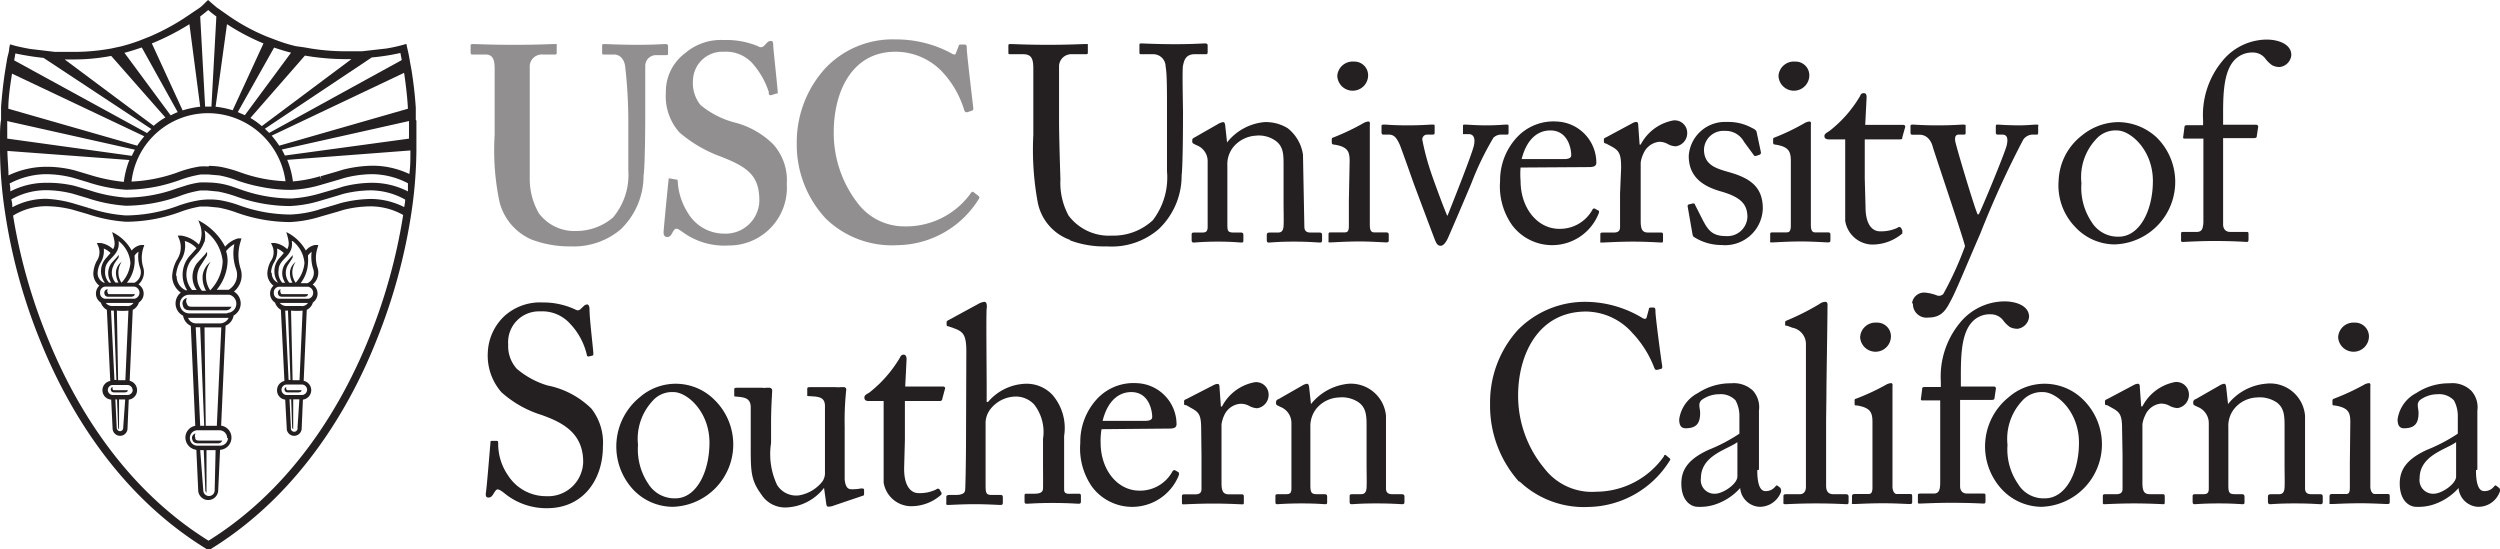<?xml version="1.0" encoding="UTF-8"?> <svg xmlns="http://www.w3.org/2000/svg" viewBox="0 0 162.34 35.68"><defs><style>.cls-1{fill:#918f8f;}.cls-2{fill:#241f21;}</style></defs><title>Asset 7</title><g id="Layer_2" data-name="Layer 2"><g id="Layer_1-2" data-name="Layer 1"><path class="cls-1" d="M32.12,4.45c0-.62-.14-.91-.6-.91H30.7c-.1,0-.14,0-.14-.16V3c0-.11,0-.14.18-.14s1,.05,2.72.05c1.49,0,2.34-.05,2.55-.05s.14,0,.14.12V3.4c0,.11,0,.14-.14.14h-.74a.79.79,0,0,0-.87.71c0,.22,0,1.3,0,2.35V8.85c0,.9,0,2.19,0,2.77A4.42,4.42,0,0,0,35,13.86,2.88,2.88,0,0,0,37.43,15a3.69,3.69,0,0,0,2.37-.87,4.28,4.28,0,0,0,1-3.06V7.8a31.74,31.74,0,0,0-.2-3.46c-.05-.47-.33-.8-.72-.8h-.64c-.11,0-.14,0-.14-.12V3c0-.11,0-.14.14-.14s1,.05,2.16.05,1.66-.05,1.8-.05.18.05.18.14v.42c0,.11,0,.16-.1.16h-.64a.7.7,0,0,0-.74.71c0,.22,0,2.75,0,3s0,3.4-.11,4.13a4.83,4.83,0,0,1-1.48,3.47A4.73,4.73,0,0,1,37.07,16a7,7,0,0,1-2.54-.44,3.64,3.64,0,0,1-2.09-2.43,16.29,16.29,0,0,1-.32-4.36Z"></path><path class="cls-1" d="M43.91,11.66c.07,0,.1,0,.1.14a4.24,4.24,0,0,0,.68,2.06A2.73,2.73,0,0,0,47,15.17a2.19,2.19,0,0,0,2.31-2.12c0-1.67-.75-2.21-2.63-2.93A8.6,8.6,0,0,1,44.12,8.6,3.52,3.52,0,0,1,43.24,6a3.1,3.1,0,0,1,1.24-2.54A3.56,3.56,0,0,1,47,2.6,5.33,5.33,0,0,1,49.22,3,.3.3,0,0,0,49.59,3l.23-.24a.32.32,0,0,1,.25-.1c.11,0,.14.1.14.29s.29,2.82.29,3,0,.11-.11.13l-.28.09A.13.13,0,0,1,49.93,6a5.24,5.24,0,0,0-1.1-1.92A2.32,2.32,0,0,0,47,3.36a1.91,1.91,0,0,0-2,1.83,2.27,2.27,0,0,0,.49,1.63,5.76,5.76,0,0,0,2.16,1.12,5.51,5.51,0,0,1,2.55,1.42,3.48,3.48,0,0,1,.89,2.58,3.75,3.75,0,0,1-3.76,4,4.58,4.58,0,0,1-3-.87c-.21-.15-.32-.22-.42-.22s-.18.14-.28.32-.18.22-.32.22-.22-.11-.22-.29.29-3.15.32-3.37,0-.14.11-.14Z"></path><path class="cls-1" d="M63.56,12.74a.14.14,0,0,1,0,.18,6.31,6.31,0,0,1-5.27,3,6.17,6.17,0,0,1-4.64-1.7,7,7,0,0,1-1.91-4.89,7.12,7.12,0,0,1,1.81-4.85,6,6,0,0,1,4.6-1.92,7.54,7.54,0,0,1,3.57.87c.25.15.32.15.36,0L62.25,3c0-.11.07-.11.28-.11s.25,0,.25.29S63.13,6.4,63.2,7c0,.11,0,.16-.07.18l-.33.11c-.09,0-.14,0-.2-.18A6.3,6.3,0,0,0,61.22,4.7a4.18,4.18,0,0,0-3.08-1.34c-2.83,0-4,2.61-4,5.22a7.45,7.45,0,0,0,1.63,4.71,3.79,3.79,0,0,0,3,1.41,5.16,5.16,0,0,0,4.23-2.1c.08-.13.15-.18.21-.13Z"></path><path class="cls-2" d="M69.49,15.58a3.25,3.25,0,0,1-2.1-2.42,18.86,18.86,0,0,1-.29-4.4V4.45c0-.64-.12-.93-.67-.93H65.6c-.11,0-.12,0-.12-.16V3c0-.11,0-.14.15-.14s1.05.05,2.43.05,2.23-.05,2.43-.05.15,0,.15.11V3.4c0,.09,0,.12-.14.12h-.88a.8.8,0,0,0-.85.75c0,.16,0,1.43,0,2.35V7.81c0,1,.07,3.27.09,3.84A4.45,4.45,0,0,0,69.39,14a3.28,3.28,0,0,0,2.81,1.3,3.75,3.75,0,0,0,2.66-1,4.56,4.56,0,0,0,.92-3.18V7.2c0-1.38,0-2.43-.09-2.88a.8.8,0,0,0-.8-.8h-.77c-.11,0-.13,0-.13-.14V2.94c0-.09,0-.12.13-.12s1,.05,2.17.05,1.79-.05,1.95-.05.18.07.18.12v.4c0,.11,0,.18-.11.18h-.73c-.65,0-.7.51-.76.73s0,2.75,0,3,0,3.43-.09,4.14a4.77,4.77,0,0,1-1.49,3.49A4.67,4.67,0,0,1,71.88,16a6.32,6.32,0,0,1-2.39-.39"></path><path class="cls-2" d="M84.7,14.72c0,.29.16.38.39.38h.57c.16,0,.19.05.19.16v.29c0,.13,0,.2-.14.2S85,15.69,84,15.69s-1.47.06-1.6.06-.14-.06-.14-.2v-.29c0-.13.06-.16.23-.16H83c.19,0,.33-.09.35-.42s0-1,0-1.52V10.77c0-.73,0-1.25-.52-1.63a1.88,1.88,0,0,0-1.29-.33,2.06,2.06,0,0,0-1.43.71,1.78,1.78,0,0,0-.41,1.23V14.5c0,.49,0,.6.43.6h.44c.14,0,.17.05.17.18v.3c0,.11,0,.17-.12.17s-.6-.06-1.54-.06-1.47.06-1.57.06-.13-.06-.13-.17v-.32c0-.11,0-.16.18-.16h.51c.23,0,.35-.06.35-.37V10.5a1.1,1.1,0,0,0-.72-1.07l-.14-.07c-.13-.06-.14-.11-.14-.17V9.1c0-.09.07-.14.16-.18l1.52-.87a.92.92,0,0,1,.32-.12c.09,0,.12.07.14.21l.12,1.11h0a3.49,3.49,0,0,1,2.42-1.32,2.71,2.71,0,0,1,1.51.39,2.68,2.68,0,0,1,1,1.72Z"></path><path class="cls-2" d="M86.84,4.9A1,1,0,0,1,87.92,4a.89.89,0,0,1,.92.89,1,1,0,0,1-1,1,1,1,0,0,1-1-.94m.8,5.52c0-.61-.1-.94-1-1.08-.12,0-.16-.06-.16-.13V9.05c0-.06,0-.09.12-.13A15.06,15.06,0,0,0,88.53,8a.71.71,0,0,1,.33-.11c.09,0,.11.09.09.22,0,.31,0,1.45,0,2.95v2c0,.7,0,1.36,0,1.55,0,.35.09.48.29.48H90c.14,0,.18.05.18.16v.31c0,.12,0,.18-.16.18s-1-.06-1.7-.06c-1,0-1.72.06-1.91.06s-.14,0-.14-.15v-.36c0-.11,0-.14.17-.14h.87c.2,0,.27-.08.28-.37,0-.54,0-1.1,0-1.64Z"></path><path class="cls-2" d="M93.94,14H94c.28-.71,1.52-3.81,1.7-4.51.12-.49,0-.78-.32-.78H95S95,8.65,95,8.56V8.23c0-.11,0-.14.11-.14.24,0,.64.05,1.41.05s1.12-.05,1.28-.05.16,0,.16.16v.31c0,.12,0,.18-.09.18h-.34a.73.73,0,0,0-.55.2,18.76,18.76,0,0,0-1.41,2.9c-.22.54-1.52,3.58-1.59,3.71s-.23.41-.43.41-.28-.16-.37-.38-1.33-3.53-1.38-3.67-.78-2.21-.9-2.5c-.23-.52-.41-.67-.73-.67h-.35c-.09,0-.11-.07-.11-.18V8.23c0-.12,0-.14.19-.14s.5.05,1.49.05,1.4-.05,1.59-.05.18,0,.18.14v.33c0,.11,0,.18-.12.18h-.36a.31.31,0,0,0-.32.34,16.08,16.08,0,0,0,.57,2.14c.11.34.87,2.43,1.06,2.81"></path><path class="cls-2" d="M101.56,10.33c.33,0,.47-.09.47-.25,0-.42-.21-1.61-1.36-1.61-.78,0-1.52.52-1.86,1.86Zm-2.82.55a5.31,5.31,0,0,0,0,.86c0,1.78,1.1,3.12,2.51,3.12a2.41,2.41,0,0,0,2.15-1.23.13.13,0,0,1,.15-.09l.23.13c.06,0,.09.07,0,.27a3.25,3.25,0,0,1-5.59.68,4.37,4.37,0,0,1-.78-2.86,4.11,4.11,0,0,1,1.12-2.87,3.23,3.23,0,0,1,2.53-1,2.68,2.68,0,0,1,2.6,2.67c0,.25-.21.29-.5.29Z"></path><path class="cls-2" d="M105.27,10.88c0-.93-.15-1.11-.64-1.38l-.34-.18c-.1,0-.14-.06-.14-.13V9.08c0-.07,0-.1.14-.16L106,8a.51.51,0,0,1,.25-.08c.11,0,.13.11.13.22l.09,1.25h.07a3,3,0,0,1,2.12-1.57.81.81,0,0,1,.9.79.86.86,0,0,1-.74.89,1.13,1.13,0,0,1-.51-.14,1.08,1.08,0,0,0-.59-.15,1.25,1.25,0,0,0-1,.76,2,2,0,0,0-.18.58v3.8c0,.57.12.75.49.75h.84c.1,0,.12.05.12.16v.32c0,.11,0,.17-.09.17s-.92-.06-1.87-.06-1.84.06-2,.06-.11,0-.11-.18v-.31c0-.13,0-.16.2-.16h.69c.26,0,.39-.11.39-.35,0-.6,0-1.23,0-2.17Z"></path><path class="cls-2" d="M110,15.39c-.09-.06-.09-.17-.11-.26l-.3-1.72c0-.09,0-.12.1-.14l.24-.06c.07,0,.12,0,.15.11l.45.89c.35.67.6,1.12,1.54,1.12a1.3,1.3,0,0,0,1.4-1.23c0-.81-.39-1.29-1.72-1.67-1.05-.3-2.09-.86-2.09-2.3a2.36,2.36,0,0,1,2.48-2.21,3.16,3.16,0,0,1,1.63.39c.26.12.3.21.31.32l.27,1.27a.16.16,0,0,1-.12.16l-.22.07c-.06,0-.1,0-.15-.09l-.61-.83a1.35,1.35,0,0,0-1.24-.71,1.26,1.26,0,0,0-1.36,1.2c0,1.05.83,1.25,1.7,1.5,1.29.38,2.11.93,2.12,2.32a2.45,2.45,0,0,1-2.69,2.39,3.3,3.3,0,0,1-1.78-.52"></path><path class="cls-2" d="M115.49,4.9A1,1,0,0,1,116.57,4a.89.89,0,0,1,.92.89,1,1,0,0,1-1,1,1,1,0,0,1-1-.94m.8,5.52c0-.61-.11-.94-1-1.08-.12,0-.15-.06-.15-.13V9.05c0-.06,0-.09.12-.13A14.37,14.37,0,0,0,117.17,8a.74.74,0,0,1,.34-.11c.08,0,.1.09.08.22,0,.31,0,1.45,0,2.95v2c0,.7,0,1.36,0,1.55,0,.35.09.48.28.48h.82c.14,0,.17.05.17.16v.31c0,.12,0,.18-.16.18s-1-.06-1.7-.06c-1,0-1.71.06-1.91.06s-.14,0-.14-.15v-.36c0-.11,0-.14.18-.14H116c.2,0,.27-.08.29-.37,0-.54,0-1.1,0-1.64Z"></path><path class="cls-2" d="M121.14,13.43c0,1.36.6,1.59.92,1.59a2.5,2.5,0,0,0,1.16-.23.15.15,0,0,1,.22,0l.09.17c0,.07,0,.14,0,.2a3,3,0,0,1-2,.72,1.82,1.82,0,0,1-1.71-1.54c0-.74,0-2.34,0-2.59v-.4c0-.32,0-1.54,0-2.3h-1.08c-.16,0-.27-.07-.27-.21s.11-.2.32-.33a8,8,0,0,0,2-2.28.23.23,0,0,1,.25-.18c.14,0,.17.12.17.27l-.09,1.79h2.47c.1,0,.16.09.12.16l-.18.64c0,.09,0,.14-.16.14h-2.28c0,.84,0,1.71,0,2.54Z"></path><path class="cls-2" d="M124.16,19.7A.79.79,0,0,1,125,19a2.87,2.87,0,0,1,.82.2.41.41,0,0,0,.37-.11,21.94,21.94,0,0,0,1.41-3.1c-.08-.45-2-6.1-2.1-6.48s-.38-.76-.84-.76h-.46c-.12,0-.14-.05-.14-.16V8.21c0-.07,0-.12.14-.12s.59.05,1.63.05,1.45-.05,1.65-.05.16.05.16.12v.38c0,.1,0,.15-.11.15h-.33c-.2,0-.27.13-.24.4s1.26,4.38,1.46,4.78h.07c.17-.29,1.71-4,1.82-4.49s0-.69-.3-.69h-.28c-.11,0-.13-.05-.13-.15V8.23c0-.09,0-.14.11-.14s.6.05,1.45.05c.48,0,.89-.05,1.08-.05s.11.07.11.14v.35c0,.11,0,.16-.09.16H132a.76.76,0,0,0-.62.33,61.85,61.85,0,0,0-2.78,6.08c-.87,2-1.56,3.69-1.88,4.29s-.57,1.18-1.5,1.18a.88.88,0,0,1-1-.92"></path><path class="cls-2" d="M139.8,11.75c0-2-1.44-3.28-2.34-3.28a1.68,1.68,0,0,0-1.36.58,3.59,3.59,0,0,0-.94,2.84,4,4,0,0,0,.67,2.54,2,2,0,0,0,1.75.94c1.35,0,2.22-1.69,2.22-3.62m-5.12,2.91a3.89,3.89,0,0,1-1-2.95,3.88,3.88,0,0,1,1.52-2.92,3.78,3.78,0,0,1,2.37-.86,3.72,3.72,0,0,1,2.48,1,4.06,4.06,0,0,1-2.71,6.94,3.51,3.51,0,0,1-2.69-1.25"></path><path class="cls-2" d="M143.09,9h-1.22c-.09,0-.13,0-.09-.2l.07-.54c0-.11.07-.13.21-.13h1V7.8A5.48,5.48,0,0,1,144.28,4a3.75,3.75,0,0,1,2.9-1.43c.83,0,1.61.33,1.61,1a.85.85,0,0,1-.75.78,1,1,0,0,1-.49-.11,1.89,1.89,0,0,1-.43-.41,1,1,0,0,0-.81-.42,1.58,1.58,0,0,0-1.33.63c-.65.86-.62,2.43-.62,3.7v.36h2.15a.13.13,0,0,1,.12.18l-.09.6c0,.07-.09.09-.23.09h-1.95v1.61c0,2.14,0,3.81,0,4s.09.48.46.48h1c.16,0,.19,0,.19.14v.29c0,.15,0,.22-.12.22s-.76-.06-2.12-.06c-1,0-1.88.06-2,.06s-.14,0-.14-.13v-.4c0-.09,0-.12.17-.12h.85c.34,0,.41-.22.43-.64V9Z"></path><path class="cls-2" d="M32.72,32c-.21-.16-.32-.22-.41-.22s-.17.13-.28.31-.2.22-.32.22-.19-.09-.16-.29c.07-.45.25-2.75.3-3.28,0-.11,0-.11.13-.11l.26,0c.07,0,.11,0,.11.14a3.59,3.59,0,0,0,.64,2.1,2.92,2.92,0,0,0,2.47,1.35A2.28,2.28,0,0,0,37.87,30c0-1.87-1.31-2.56-2.72-3.06a7,7,0,0,1-2.59-1.47,3.62,3.62,0,0,1-.88-2.65,3.42,3.42,0,0,1,1.09-2.31,3.46,3.46,0,0,1,2.48-.87,4.93,4.93,0,0,1,2.09.45c.16.09.25.07.34,0l.23-.22a.34.34,0,0,1,.23-.1c.08,0,.14.14.14.3,0,.64.23,2.48.25,2.88,0,.09,0,.13-.09.15l-.22.05s-.08,0-.1-.05A4.36,4.36,0,0,0,37,21a2.43,2.43,0,0,0-1.93-.78A2,2,0,0,0,33,22.37a2.2,2.2,0,0,0,.55,1.57,5.51,5.51,0,0,0,2,1.09,5.63,5.63,0,0,1,2.85,1.5A3.59,3.59,0,0,1,39.15,29c0,2.14-1.28,4-3.62,4A4.29,4.29,0,0,1,32.72,32"></path><path class="cls-2" d="M46.07,28.74c0-2-1.44-3.28-2.34-3.28a1.68,1.68,0,0,0-1.36.58,3.62,3.62,0,0,0-.94,2.85,4,4,0,0,0,.67,2.53,2,2,0,0,0,1.76.94c1.34,0,2.21-1.68,2.21-3.62M41,31.66a4.12,4.12,0,0,1,.55-5.87,3.55,3.55,0,0,1,4.85.18,4.05,4.05,0,0,1-2.71,6.94A3.55,3.55,0,0,1,41,31.66"></path><path class="cls-2" d="M54.85,29c0,.87,0,1.76,0,2.14.06.56.25.63.46.63a2.78,2.78,0,0,0,.59-.05c.14,0,.19,0,.21.07l0,.24c0,.11,0,.14-.08.16l-1.86.63a1,1,0,0,1-.36.08c-.07,0-.14,0-.16-.22l-.14-1h0a3.26,3.26,0,0,1-2.41,1.27,1.83,1.83,0,0,1-1.66-.84c-.73-1-.69-1.55-.69-3.55v-2.1c0-.5-.27-.63-.68-.68s-.39,0-.39-.13v-.33c0-.11,0-.14.2-.14H49.5a.82.82,0,0,0,.25,0l.2,0a.18.18,0,0,1,.19.22c0,.16-.07,1-.07,2.08v1.29a4.69,4.69,0,0,0,.39,2.72,1.46,1.46,0,0,0,1.41.68,2.46,2.46,0,0,0,1.53-.9,1,1,0,0,0,.17-.49V26.37c0-.51-.31-.6-.76-.63s-.39,0-.39-.13V25.3c0-.14,0-.16.22-.16h1.64a1.21,1.21,0,0,0,.3,0l.22,0a.15.15,0,0,1,.15.18,19.16,19.16,0,0,0-.1,2.41Z"></path><path class="cls-2" d="M58.71,30.43c0,1.35.6,1.59.92,1.59a2.42,2.42,0,0,0,1.17-.24.14.14,0,0,1,.21,0l.09.16a.14.14,0,0,1,0,.2,2.91,2.91,0,0,1-2,.73,1.82,1.82,0,0,1-1.72-1.54c0-.75,0-2.34,0-2.59v-.4c0-.33,0-1.54,0-2.3H56.39c-.16,0-.26-.07-.26-.22s.1-.2.31-.32a8.16,8.16,0,0,0,2-2.28c.06-.15.14-.19.25-.19s.18.13.18.28l-.09,1.79h2.46c.11,0,.16.09.12.16l-.17.63c0,.09-.06.15-.16.15H58.76c0,.83,0,1.7,0,2.53Z"></path><path class="cls-2" d="M62.75,22.82c0-1.11-.22-1.3-.85-1.52l-.31-.11c-.1,0-.12-.05-.12-.11v-.16c0-.08.05-.09.21-.18l1.84-1a1,1,0,0,1,.41-.14c.11,0,.18.14.14.45s0,4,0,4.89V26.1h.09a3.34,3.34,0,0,1,2.42-1.18,2.3,2.3,0,0,1,1.76.72,3.29,3.29,0,0,1,.76,2.67v1c0,1,0,2.14,0,2.48s.29.27.66.27H70c.14,0,.19,0,.19.16v.28c0,.14,0,.21-.14.21s-.69-.05-1.7-.05-1.5.05-1.66.05-.16-.05-.16-.2v-.3c0-.09,0-.15.12-.15h.41c.3,0,.66,0,.67-.34s0-1.22,0-1.79V28.49a2.9,2.9,0,0,0-.58-2.23A1.64,1.64,0,0,0,66,25.75a2.12,2.12,0,0,0-1.64.76,1.52,1.52,0,0,0-.36.89v4c0,.58,0,.74.39.74h.53c.12,0,.2,0,.2.15v.3c0,.13,0,.2-.15.2s-.87-.05-1.68-.05-1.56.05-1.72.05-.12-.05-.12-.18v-.32c0-.13.07-.15.27-.15h.37c.28,0,.55-.07.58-.29s.06-2.33.06-3.51Z"></path><path class="cls-2" d="M74.34,27.33c.34,0,.48-.09.48-.25,0-.42-.21-1.62-1.36-1.62-.78,0-1.53.53-1.86,1.87Zm-2.81.54a4.25,4.25,0,0,0-.06.87c0,1.78,1.1,3.12,2.52,3.12a2.39,2.39,0,0,0,2.14-1.24.15.15,0,0,1,.16-.09l.23.13s.09.07,0,.27a3.26,3.26,0,0,1-5.6.69,4.36,4.36,0,0,1-.77-2.86,4.11,4.11,0,0,1,1.11-2.88,3.23,3.23,0,0,1,2.53-1,2.68,2.68,0,0,1,2.61,2.66c0,.26-.22.29-.5.29Z"></path><path class="cls-2" d="M78,27.87c0-.92-.14-1.1-.64-1.37l-.33-.19c-.11,0-.14,0-.14-.12v-.11c0-.07,0-.11.14-.16L78.82,25a.6.6,0,0,1,.25-.07c.1,0,.12.11.12.22l.09,1.25h.07a3,3,0,0,1,2.13-1.58.81.81,0,0,1,.9.8.88.88,0,0,1-.74.89,1.18,1.18,0,0,1-.52-.15,1.11,1.11,0,0,0-.58-.14,1.26,1.26,0,0,0-1.05.76,2.08,2.08,0,0,0-.17.58v3.8c0,.56.12.74.49.74h.83c.11,0,.13.06.13.16v.33c0,.11,0,.16-.09.16s-.92-.05-1.88-.05-1.84.05-1.94.05-.11,0-.11-.18v-.31c0-.12,0-.16.19-.16h.69c.27,0,.39-.11.39-.34,0-.6,0-1.23,0-2.18Z"></path><path class="cls-2" d="M90,31.71c0,.29.16.38.39.38H91c.16,0,.2.06.2.16v.29c0,.13,0,.2-.14.2s-.68-.05-1.69-.05-1.46.05-1.59.05-.14-.05-.14-.2v-.29c0-.12,0-.16.23-.16h.51c.2,0,.34-.09.36-.42s0-1.05,0-1.52V27.76c0-.72,0-1.25-.51-1.63a1.94,1.94,0,0,0-1.29-.32,2,2,0,0,0-1.44.7,1.83,1.83,0,0,0-.41,1.23v3.75c0,.49.06.6.43.6H86c.15,0,.18.06.18.18v.31c0,.11,0,.16-.12.16s-.6-.05-1.54-.05-1.47.05-1.58.05-.12-.05-.12-.16v-.33c0-.1,0-.16.17-.16h.52c.23,0,.35-.05.35-.36V27.49a1.12,1.12,0,0,0-.72-1.07L83,26.35c-.12-.05-.14-.11-.14-.16V26.1a.2.2,0,0,1,.16-.18l1.52-.87a.87.87,0,0,1,.32-.13c.09,0,.13.07.15.22l.12,1.1h0a3.55,3.55,0,0,1,2.43-1.32A2.29,2.29,0,0,1,90,27Z"></path><path class="cls-2" d="M98.65,31.29a7.39,7.39,0,0,1-1.89-5.07,7,7,0,0,1,1.8-4.79A6.11,6.11,0,0,1,103,19.6a7.2,7.2,0,0,1,3.57,1c.23.15.32.13.36,0l.14-.52c0-.11.07-.11.23-.11s.2,0,.2.29.35,3,.44,3.51c0,.09,0,.16-.07.18l-.27.07c-.09,0-.12,0-.18-.14A6.79,6.79,0,0,0,106,21.62,4.08,4.08,0,0,0,103,20.23c-3.17,0-4.44,2.88-4.42,5.52a7.38,7.38,0,0,0,1.7,4.66,3.89,3.89,0,0,0,3.39,1.52,5.4,5.4,0,0,0,4.38-2.3c0-.09.09-.11.14-.06l.23.19s.09.07,0,.16a6.34,6.34,0,0,1-5.28,3,6.07,6.07,0,0,1-4.48-1.67"></path><path class="cls-2" d="M112.82,28.71c-.64.48-2.37.85-2.37,2.35a.88.88,0,0,0,.92,1c.51,0,1.45-.63,1.45-1.12Zm1.29,1.82c0,1,.22,1.36.53,1.36a.77.77,0,0,0,.62-.27c.08-.09.11-.13.18-.07l.18.14c0,.06.09.15,0,.33a1.47,1.47,0,0,1-1.38.89A1.33,1.33,0,0,1,113,31.69h0a3.74,3.74,0,0,1-1.76,1.11,3.17,3.17,0,0,1-1,.11c-.42,0-1.06-.37-1.06-1.51,0-.83.37-1.55,1.77-2.19a10.82,10.82,0,0,0,2-1.05V27a2.1,2.1,0,0,0-.25-1,1.31,1.31,0,0,0-1.06-.4,1.91,1.91,0,0,0-1.15.38c-.25.24-.09.51-.09.83,0,.64-.21,1-.94,1-.28,0-.42-.17-.42-.58a2.28,2.28,0,0,1,1.22-1.71,3.84,3.84,0,0,1,2.16-.63,1.79,1.79,0,0,1,1.42.49,1.62,1.62,0,0,1,.38,1.28v3.84Z"></path><path class="cls-2" d="M118.58,27.29c0,.94,0,3.68,0,4.24,0,.31.09.56.47.56h.79c.16,0,.2.06.2.17v.3c0,.11,0,.18-.11.18s-.9-.05-2-.05-1.84.05-2,.05-.12-.07-.12-.18v-.3c0-.13,0-.17.23-.17h.85c.19,0,.37-.13.38-.45,0-.56,0-3.68,0-4.73V25.77c0-1.28,0-2.93,0-3.4a1.08,1.08,0,0,0-.88-1.09l-.36-.13c-.09,0-.11,0-.11-.09v-.14c0-.06.06-.09.16-.13a16.14,16.14,0,0,0,2.07-1.05.64.64,0,0,1,.38-.14c.12,0,.16.09.14.32,0,1-.07,4.76-.07,5.76Z"></path><path class="cls-2" d="M120.79,21.9a1,1,0,0,1,1.08-.95.89.89,0,0,1,.92.89,1,1,0,0,1-1,1,1,1,0,0,1-1-.94m.8,5.52c0-.62-.11-.94-1-1.09-.13,0-.16,0-.16-.12V26c0-.05,0-.09.12-.12a14.37,14.37,0,0,0,1.91-.89.74.74,0,0,1,.34-.11c.09,0,.11.09.09.22,0,.3,0,1.45,0,2.95v2c0,.71,0,1.36,0,1.56s.09.47.28.47H124c.14,0,.17,0,.17.17v.3c0,.13,0,.18-.16.18s-.95-.05-1.69-.05c-1,0-1.72.05-1.92.05s-.14,0-.14-.14v-.36c0-.11.06-.15.18-.15h.87c.19,0,.26-.07.28-.36,0-.55,0-1.11,0-1.65Z"></path><path class="cls-2" d="M126.06,26h-1.22c-.09,0-.13,0-.09-.2l.07-.55c0-.11.07-.12.21-.12h1v-.35A5.48,5.48,0,0,1,127.24,21a3.77,3.77,0,0,1,2.91-1.43c.83,0,1.61.32,1.61,1a.86.86,0,0,1-.75.78,1.14,1.14,0,0,1-.49-.11,1.91,1.91,0,0,1-.43-.42,1,1,0,0,0-.81-.41,1.55,1.55,0,0,0-1.33.63c-.65.85-.62,2.43-.62,3.7v.36h2.14c.13,0,.15.1.13.18l-.09.6c0,.07-.09.09-.23.09h-2v1.61c0,2.13,0,3.8,0,4s.09.47.46.47h1c.16,0,.19,0,.19.15v.29c0,.14,0,.21-.12.21s-.76-.05-2.13-.05c-1,0-1.87.05-2,.05s-.14,0-.14-.12v-.4c0-.09,0-.13.17-.13h.85c.34,0,.41-.21.43-.63V26Z"></path><path class="cls-2" d="M135,28.74c0-2-1.43-3.28-2.34-3.28a1.7,1.7,0,0,0-1.36.58,3.62,3.62,0,0,0-.94,2.85,3.94,3.94,0,0,0,.68,2.53,1.93,1.93,0,0,0,1.75.94c1.35,0,2.21-1.68,2.21-3.62m-5.11,2.92a4.1,4.1,0,0,1,.55-5.87,3.55,3.55,0,0,1,4.85.18,4.06,4.06,0,0,1-2.71,6.94,3.55,3.55,0,0,1-2.69-1.25"></path><path class="cls-2" d="M137.8,27.87c0-.92-.14-1.1-.63-1.37l-.34-.19c-.1,0-.14,0-.14-.12v-.11c0-.07,0-.11.14-.16l1.75-.93a.6.6,0,0,1,.25-.07c.11,0,.12.11.12.22l.09,1.25h.08a3,3,0,0,1,2.12-1.58.81.81,0,0,1,.9.8.87.87,0,0,1-.74.89,1.22,1.22,0,0,1-.52-.15,1.11,1.11,0,0,0-.58-.14,1.25,1.25,0,0,0-1,.76,1.87,1.87,0,0,0-.18.58v3.8c0,.56.12.74.49.74h.84c.1,0,.12.06.12.16v.33c0,.11,0,.16-.09.16s-.92-.05-1.88-.05-1.83.05-1.94.05-.11,0-.11-.18v-.31c0-.12,0-.16.2-.16h.69c.26,0,.39-.11.39-.34,0-.6,0-1.23,0-2.18Z"></path><path class="cls-2" d="M149.68,31.71c0,.29.16.38.39.38h.57c.16,0,.19.06.19.16v.29c0,.13,0,.2-.14.2s-.67-.05-1.68-.05-1.47.05-1.59.05-.15-.05-.15-.2v-.29c0-.12.06-.16.24-.16H148c.19,0,.33-.09.35-.42s0-1.05,0-1.52V27.76c0-.72,0-1.25-.51-1.63a2,2,0,0,0-1.3-.32,2,2,0,0,0-1.43.7,1.78,1.78,0,0,0-.41,1.23v3.75c0,.49.05.6.43.6h.44c.14,0,.18.06.18.18v.31c0,.11,0,.16-.13.16s-.6-.05-1.54-.05-1.47.05-1.57.05-.13-.05-.13-.16v-.33c0-.1,0-.16.18-.16h.51c.23,0,.36-.05.36-.36V27.49a1.13,1.13,0,0,0-.73-1.07l-.14-.07c-.13-.05-.14-.11-.14-.16V26.1a.2.2,0,0,1,.16-.18l1.52-.87a.81.81,0,0,1,.32-.13c.09,0,.12.07.14.22l.12,1.1h0a3.53,3.53,0,0,1,2.42-1.32A2.28,2.28,0,0,1,149.68,27Z"></path><path class="cls-2" d="M151.83,21.9a1,1,0,0,1,1.08-.95.9.9,0,0,1,.92.89,1,1,0,0,1-1,1,1,1,0,0,1-1-.94m.79,5.52c0-.62-.1-.94-1-1.09-.12,0-.16,0-.16-.12V26q0-.08.12-.12a15.06,15.06,0,0,0,1.92-.89.75.75,0,0,1,.33-.11c.09,0,.11.09.09.22,0,.3,0,1.45,0,2.95v2c0,.71,0,1.36,0,1.56s.09.47.29.47H155c.14,0,.18,0,.18.17v.3c0,.13,0,.18-.16.18s-1-.05-1.7-.05c-1,0-1.72.05-1.91.05s-.14,0-.14-.14v-.36c0-.11.05-.15.17-.15h.87c.2,0,.27-.07.28-.36,0-.55,0-1.11,0-1.65Z"></path><path class="cls-2" d="M159.49,28.71c-.64.48-2.37.85-2.37,2.35a.88.88,0,0,0,.92,1c.51,0,1.45-.63,1.45-1.12Zm1.29,1.82c0,1,.22,1.36.53,1.36a.77.77,0,0,0,.62-.27c.07-.09.11-.13.18-.07l.18.14c.05.06.09.15,0,.33a1.47,1.47,0,0,1-1.38.89,1.33,1.33,0,0,1-1.26-1.22h0a3.74,3.74,0,0,1-1.76,1.11,3.17,3.17,0,0,1-1,.11c-.42,0-1.06-.37-1.06-1.51,0-.83.37-1.55,1.77-2.19a10.82,10.82,0,0,0,2-1.05V27a2.1,2.1,0,0,0-.25-1,1.31,1.31,0,0,0-1.06-.4,1.91,1.91,0,0,0-1.15.38c-.25.24-.09.51-.09.83,0,.64-.21,1-.94,1-.28,0-.42-.17-.42-.58a2.28,2.28,0,0,1,1.22-1.71,3.84,3.84,0,0,1,2.16-.63,1.75,1.75,0,0,1,1.41.49,1.59,1.59,0,0,1,.39,1.28v3.84Z"></path><path class="cls-2" d="M8.52,19.27H7.12c-.16,0-.3,0-.34-.2A.23.23,0,0,1,7,18.78a.23.23,0,0,0,0,.24c0,.1.13.08.26.08H8.75c0,.16-.23.17-.23.17"></path><path class="cls-2" d="M8.14,25.48H7.47c-.12,0-.23,0-.27-.15a.16.16,0,0,1,.12-.2.15.15,0,0,0,0,.14c0,.08.09.07.19.07H8.3c0,.13-.16.13-.16.13"></path><path class="cls-2" d="M9,18.46a1.06,1.06,0,0,0,.3-1.1v0a2.08,2.08,0,0,1,0-1.24l.07-.21-.22,0a1,1,0,0,0-.6.36,2.84,2.84,0,0,0-1.27-1.2c.19.62.22.85.06,1.11a1.5,1.5,0,0,0-.8-.4l-.25,0,.1.23a1,1,0,0,1-.11.94,1.92,1.92,0,0,0-.22.79,1,1,0,0,0,.39.81.71.71,0,0,0-.22.51.69.69,0,0,0,.32.59.83.83,0,0,0,.39.47l.22,4.62a.61.61,0,0,0,.06,1.21l.09,1.85a.49.49,0,0,0,.49.5.48.48,0,0,0,.48-.49l.08-1.86a.61.61,0,0,0,.54-.61.62.62,0,0,0-.48-.61l.2-4.61a.8.8,0,0,0,.4-.48.69.69,0,0,0,0-1.15M9,16.31a2.31,2.31,0,0,0,.11,1.13.77.77,0,0,1-.38.92H8.24a2.28,2.28,0,0,0,.5-1.28,2.21,2.21,0,0,0,0-.37l0-.12a1.22,1.22,0,0,1,.3-.28M7.7,15.65a2,2,0,0,1,.77,1.43,2.17,2.17,0,0,1-.58,1.28,1.14,1.14,0,0,1-.2-.62A1.26,1.26,0,0,1,7.9,17a.93.93,0,0,0-.37.64,1.4,1.4,0,0,0,.16.71H7.5a1,1,0,0,1-.12-1.12c0-.09.29-.44.32-.51a.35.35,0,0,0,0-.17,1.07,1.07,0,0,1-.1.14c-.07.08-.31.33-.38.42a1.09,1.09,0,0,0,0,1.24H7.08a1,1,0,0,1-.25-.81c0-.78,1-.88.87-1.9M6.34,17.71a1.5,1.5,0,0,1,.2-.66,1.5,1.5,0,0,0,.2-.91,1.28,1.28,0,0,1,.44.29c-.1.11-.2.22-.25.29a1.25,1.25,0,0,0-.12,1.64H6.75a.67.67,0,0,1-.41-.65M8,27.77A.21.21,0,0,1,7.8,28a.22.22,0,0,1-.22-.22l-.09-1.84H7.6l.07,1.78c0,.13.06.16.06.16l0-1.94h.4Zm.62-2.46a.34.34,0,0,1-.33.34h-1A.34.34,0,0,1,7,25.31.34.34,0,0,1,7.28,25h1a.34.34,0,0,1,.33.34M7.21,20.17l.18,0,.17,4.5H7.43Zm.38,0a3.94,3.94,0,0,0,.75,0l-.2,4.52H7.67Zm.68-.3h-1a.51.51,0,0,1-.4-.2H8.67a.49.49,0,0,1-.4.21m.46-.48H6.84A.36.36,0,0,1,6.5,19a.36.36,0,0,1,.34-.39H8.72a.4.4,0,0,1,0,.79"></path><path class="cls-2" d="M19.8,19.27H18.4c-.16,0-.3,0-.35-.2a.24.24,0,0,1,.18-.29.26.26,0,0,0,0,.24c0,.1.12.08.26.08H20c0,.16-.22.17-.22.17"></path><path class="cls-2" d="M19.42,25.48h-.68c-.11,0-.22,0-.26-.15a.16.16,0,0,1,.12-.2.12.12,0,0,0,0,.14c0,.08.09.07.18.07h.8c0,.13-.16.13-.16.13"></path><path class="cls-2" d="M20.32,18.46a1,1,0,0,0,.29-1.1v0a2.08,2.08,0,0,1,0-1.24l.06-.21-.22,0a1,1,0,0,0-.59.36,2.89,2.89,0,0,0-1.27-1.2c.19.62.21.85.06,1.11a1.5,1.5,0,0,0-.8-.4l-.25,0,.1.23a1,1,0,0,1-.11.94,1.78,1.78,0,0,0-.23.79,1,1,0,0,0,.4.81.7.7,0,0,0,.1,1.1.85.85,0,0,0,.38.47l.23,4.62a.61.61,0,0,0-.48.6.6.6,0,0,0,.53.61l.1,1.85a.48.48,0,0,0,.48.5.49.49,0,0,0,.49-.49l.08-1.86a.62.62,0,0,0,.54-.61.62.62,0,0,0-.49-.61l.2-4.61a.77.77,0,0,0,.4-.48.7.7,0,0,0,0-1.15m-.08-2.15a2.51,2.51,0,0,0,.1,1.13.76.76,0,0,1-.37.92h-.45A2.34,2.34,0,0,0,20,17.08a2.22,2.22,0,0,0,0-.37l0-.12a1.07,1.07,0,0,1,.3-.28M19,15.65a2,2,0,0,1,.77,1.43,2.17,2.17,0,0,1-.57,1.28,1.16,1.16,0,0,1,0-1.35.93.93,0,0,0-.37.64,1.3,1.3,0,0,0,.16.71h-.2a1,1,0,0,1-.11-1.12c.05-.09.29-.44.32-.51a.6.6,0,0,0,0-.17.8.8,0,0,1-.11.14c-.07.08-.3.33-.37.42a1.09,1.09,0,0,0,0,1.24h-.19a1,1,0,0,1-.24-.81c0-.78,1-.88.86-1.9m-1.35,2.06a1.49,1.49,0,0,1,.19-.66,1.37,1.37,0,0,0,.2-.91,1.19,1.19,0,0,1,.44.29l-.25.29a1.28,1.28,0,0,0-.12,1.64h0a.65.65,0,0,1-.41-.65m1.67,10.06a.22.22,0,1,1-.43,0l-.09-1.84h.11l.06,1.78c0,.13.07.16.07.16l0-1.94h.4Zm.62-2.46a.34.34,0,0,1-.33.34h-1a.34.34,0,0,1-.33-.34.34.34,0,0,1,.33-.34h1a.34.34,0,0,1,.33.34m-1.42-5.14.18,0,.16,4.5h-.12Zm.38,0a4,4,0,0,0,.75,0l-.2,4.52H19Zm.68-.3h-1a.53.53,0,0,1-.41-.2H20a.49.49,0,0,1-.4.21m.45-.48H18.12a.36.36,0,0,1-.34-.39.36.36,0,0,1,.34-.39H20a.4.4,0,0,1,0,.79"></path><path class="cls-2" d="M15.18,18.94a1.36,1.36,0,0,0,.44-1.5v0a2.89,2.89,0,0,1,0-1.75l.06-.21-.22,0a1.69,1.69,0,0,0-.84.54,4,4,0,0,0-1.4-1.52l-.34-.2.14.38a1.66,1.66,0,0,1,0,.94,1.56,1.56,0,0,1-.11.26,2.06,2.06,0,0,0-1.12-.58l-.25,0,.1.23a1.46,1.46,0,0,1-.15,1.34,2.44,2.44,0,0,0-.31,1.07A1.32,1.32,0,0,0,11.74,19a.91.91,0,0,0-.34.7.89.89,0,0,0,.49.8.88.88,0,0,0,.5.66l.29,6.49a.78.78,0,0,0-.64.77.81.81,0,0,0,.71.79l.12,2.61a.65.65,0,1,0,1.3,0l.12-2.61a.79.79,0,0,0,.74-.79.78.78,0,0,0-.67-.78l.29-6.49a.88.88,0,0,0,.52-.66.9.9,0,0,0,0-1.57m.05-3.08a3,3,0,0,0,.12,1.66,1.13,1.13,0,0,1-.5,1.32h-.77a3.06,3.06,0,0,0,.71-1.89,2.06,2.06,0,0,0-.1-.62,1.79,1.79,0,0,1,.54-.46m-1.94-.14a1.61,1.61,0,0,0,0-.75,2.79,2.79,0,0,1,1.18,2,2.85,2.85,0,0,1-.81,1.89h0a1.55,1.55,0,0,1-.27-.85,1.62,1.62,0,0,1,.3-1,1.31,1.31,0,0,0-.52.88,1.76,1.76,0,0,0,.22,1h-.27A1.4,1.4,0,0,1,13,17.29c.07-.12.4-.61.44-.71a.67.67,0,0,0,0-.23c-.06.09-.15.2-.15.2s-.42.45-.52.57a1.49,1.49,0,0,0,0,1.71h-.3a1.55,1.55,0,0,1,.08-2.09h0l.17-.19a2.18,2.18,0,0,0,.54-.83m-1.83,2.19a2.19,2.19,0,0,1,.28-.94A1.83,1.83,0,0,0,12,15.65a1.69,1.69,0,0,1,.76.47l-.21.24-.17.19a1.85,1.85,0,0,0-.22,2.3h-.1a1,1,0,0,1-.59-.95M13,21.26l.26,6.39H13l-.29-6.4H13Zm.94,10.58a.37.37,0,1,1-.74,0L13,29.23h.23l.1,2.54c0,.19.08.22.08.22l0-2.76H14Zm.86-3.4a.5.5,0,0,1-.49.5H12.81a.48.48,0,0,1-.48-.5.49.49,0,0,1,.48-.5h1.45a.5.5,0,0,1,.49.5m-.67-.79h-.72l-.08-6.39h1.09ZM14.26,21H12.75a.57.57,0,0,1-.54-.36h2.64a.64.64,0,0,1-.59.36m.5-.65H12.27a.61.61,0,0,1-.59-.61.6.6,0,0,1,.59-.6H14.9a.6.6,0,0,1-.14,1.18"></path><path class="cls-2" d="M12.14,19.73a.38.38,0,0,1,0-.38.35.35,0,0,0-.27.46c.06.31.27.34.54.34h2.25a.38.38,0,0,0,.37-.23H12.56c-.23,0-.36,0-.42-.19"></path><path class="cls-2" d="M12.7,28.46a.31.31,0,0,1,0-.31.29.29,0,0,0-.22.37c.06.24.22.27.43.27h1.23a.29.29,0,0,0,.29-.18H13c-.18,0-.28,0-.33-.15"></path><path class="cls-2" d="M27,7.79,27,7c-.05-.77-.14-1.58-.27-2.4L26.62,4q-.07-.45-.18-.9l-.05-.25-.24.07a10.26,10.26,0,0,1-1.06.23l-1.59.18c-.32,0-.65,0-1,0a14.23,14.23,0,0,1-2.71-.25L19.22,3h0a9.8,9.8,0,0,1-1.14-.34l-.74-.28A12.89,12.89,0,0,1,14.81,1L14.08.49,13.67.14,13.51,0l-.16.15A3.23,3.23,0,0,1,13,.48L12.23,1A14.51,14.51,0,0,1,9.71,2.38L9,2.66c-.36.13-.74.25-1.13.35h0l-.65.14a13.5,13.5,0,0,1-2.44.22c-.42,0-.83,0-1.21,0l-1.6-.19c-.63-.11-1-.21-1-.21L.65,2.88.6,3.12c0,.24-.1.48-.14.72l-.12.73C.21,5.38.13,6.17.07,6.93l0,.84C0,8.18,0,8.57,0,9v.81a28.13,28.13,0,0,0,.33,4,36.27,36.27,0,0,0,2.28,8.31c1.68,4.17,4.9,9.87,10.69,13.46l.25.16.25-.16c5.78-3.61,9-9.32,10.65-13.49a36.81,36.81,0,0,0,2.27-8.31,28.9,28.9,0,0,0,.32-4V9c0-.38,0-.77,0-1.17m-6.23,6-.06-.23a7.39,7.39,0,0,1-1.87.33h0a9.91,9.91,0,0,1-3.3-.58A7.46,7.46,0,0,0,14.29,13a4.61,4.61,0,0,0-1.33,0,7.63,7.63,0,0,0-1.49.4,10,10,0,0,1-3.31.59h0a9.49,9.49,0,0,1-2.37-.48l-.07.23.06-.23-.67-.2-.27-.08A7.6,7.6,0,0,0,3,12.91H3a4.57,4.57,0,0,0-2.2.55c0-.12,0-.29-.07-.51A4.61,4.61,0,0,1,3,12.35H3a7.1,7.1,0,0,1,1.73.23l.94.28.07-.23-.07.23a10,10,0,0,0,2.51.5h0a10.55,10.55,0,0,0,3.46-.62A6.7,6.7,0,0,1,13,12.37l.46,0h0l.72.07a8.48,8.48,0,0,1,1.19.33,10.4,10.4,0,0,0,3.45.61h0a8,8,0,0,0,2-.35l1.08-.32.39-.12a7.72,7.72,0,0,1,1.75-.23h0a4.64,4.64,0,0,1,2.27.6c0,.21-.05.37-.06.49a4.83,4.83,0,0,0-2.21-.53h0a8.34,8.34,0,0,0-1.89.26l-.39.12-1.06.31ZM8.19,12.32h0a10.51,10.51,0,0,0,2.24-.26,11.66,11.66,0,0,0,1.22-.36,7.19,7.19,0,0,1,1.39-.37l.49,0,.71.06a6.86,6.86,0,0,1,1.19.34,10.73,10.73,0,0,0,1.49.4,9.82,9.82,0,0,0,2,.2h0a8,8,0,0,0,2-.35l1.1-.32.36-.11a7.34,7.34,0,0,1,1.76-.24h0a5.11,5.11,0,0,1,2.35.59c0,.19,0,.37,0,.53a5.1,5.1,0,0,0-2.33-.56h0a7.73,7.73,0,0,0-1.89.25l-.38.12-1.07.31a8.42,8.42,0,0,1-1.88.34,9.87,9.87,0,0,1-3.3-.58L15,12.09a5.11,5.11,0,0,0-.7-.17,5.26,5.26,0,0,0-.78-.07,4.91,4.91,0,0,0-.55,0,5.43,5.43,0,0,0-.84.18l-.66.21a9.71,9.71,0,0,1-3.3.59h0a9.65,9.65,0,0,1-2.38-.48l-.94-.28A7.62,7.62,0,0,0,3,11.87H3a5.07,5.07,0,0,0-2.33.56c0-.16,0-.33-.05-.51A5.14,5.14,0,0,1,3,11.31H3a7.1,7.1,0,0,1,1.73.23l.94.28.07-.23-.07.23a9.93,9.93,0,0,0,2.51.5m5.36-1.51v0a5.09,5.09,0,0,0-.56,0,7.33,7.33,0,0,0-1.49.4,10.11,10.11,0,0,1-2.95.58,5,5,0,0,1,5-4.44h0a5.09,5.09,0,0,1,5,4.42,9.71,9.71,0,0,1-2.91-.57,8.63,8.63,0,0,0-1.27-.36v0a5.38,5.38,0,0,0-.78-.07m7.28.91-.06-.24a8.5,8.5,0,0,1-1.78.34,5.45,5.45,0,0,0-.37-1.4l8-.61c0,.56,0,1.07-.07,1.53a5.57,5.57,0,0,0-2.39-.54h0a8.32,8.32,0,0,0-1.89.25l-.36.11-1.1.32ZM26.58,9l-8.08,1.1c-.06-.13-.13-.26-.2-.39l8.26-1.85c0,.39,0,.77,0,1.14m-.32-4.27c.12.8.21,1.58.25,2.33l-8.36,2.4a5.26,5.26,0,0,0-.49-.65Zm-2.1-1A14.28,14.28,0,0,0,26,3.44l.09.46L17.48,8.63l-.28-.27ZM19.8,3.61a15.83,15.83,0,0,0,2.69.23h.33L17,8.19a4.76,4.76,0,0,0-.74-.53Zm-2-.52c.5.17.89.28,1.1.33l-3,4.06-.46-.2ZM14.74,1.57a14.47,14.47,0,0,0,2.37,1.25l-2,4.34A5.85,5.85,0,0,0,14,6.93ZM13.52.65c.17.15.35.29.53.42l-.32,5.85h-.41L13,1.07c.23-.18.41-.32.52-.42m-1.22.92L13,6.93a5.91,5.91,0,0,0-1.14.24l-2-4.35A15.66,15.66,0,0,0,12.3,1.57M9.21,3.09l2.33,4.19c-.16.06-.31.14-.46.21l-3-4.06c.38-.1.75-.22,1.1-.34m-4.49.77a12.8,12.8,0,0,0,2.53-.23l3.52,4a4.38,4.38,0,0,0-.76.54L4.2,3.86h.52M1,3.47a17.77,17.77,0,0,0,1.83.29l7,4.62a3.45,3.45,0,0,0-.28.26L.92,3.92,1,3.47M.78,4.78,9.37,8.85a6.5,6.5,0,0,0-.46.61L.54,7.06c0-.73.12-1.49.24-2.28M.5,7.87,8.76,9.72c-.07.13-.14.27-.2.4L.47,9c0-.37,0-.75,0-1.15m7.93,2.54a6,6,0,0,0-.36,1.42,11.13,11.13,0,0,1-2.26-.47l-.94-.28A7.27,7.27,0,0,0,3,10.83H3a5.71,5.71,0,0,0-2.45.56c0-.47-.06-1-.07-1.59ZM24,21.86c-1.64,4.1-4.79,9.72-10.46,13.25C7.88,31.59,4.72,26,3.07,21.89A36.09,36.09,0,0,1,.85,14,4.1,4.1,0,0,1,3,13.39H3a7.1,7.1,0,0,1,1.73.23L5,13.7l.69.2h0a9.8,9.8,0,0,0,2.5.5h0a10.29,10.29,0,0,0,3.46-.62A7.19,7.19,0,0,1,13,13.41l.47,0h0l.72.07a7.31,7.31,0,0,1,1.19.33,10.4,10.4,0,0,0,3.45.61h0a7.93,7.93,0,0,0,2-.36l1.08-.31.39-.12a7.33,7.33,0,0,1,1.75-.23h0a4.32,4.32,0,0,1,2.13.56A36.36,36.36,0,0,1,24,21.86"></path></g></g></svg>